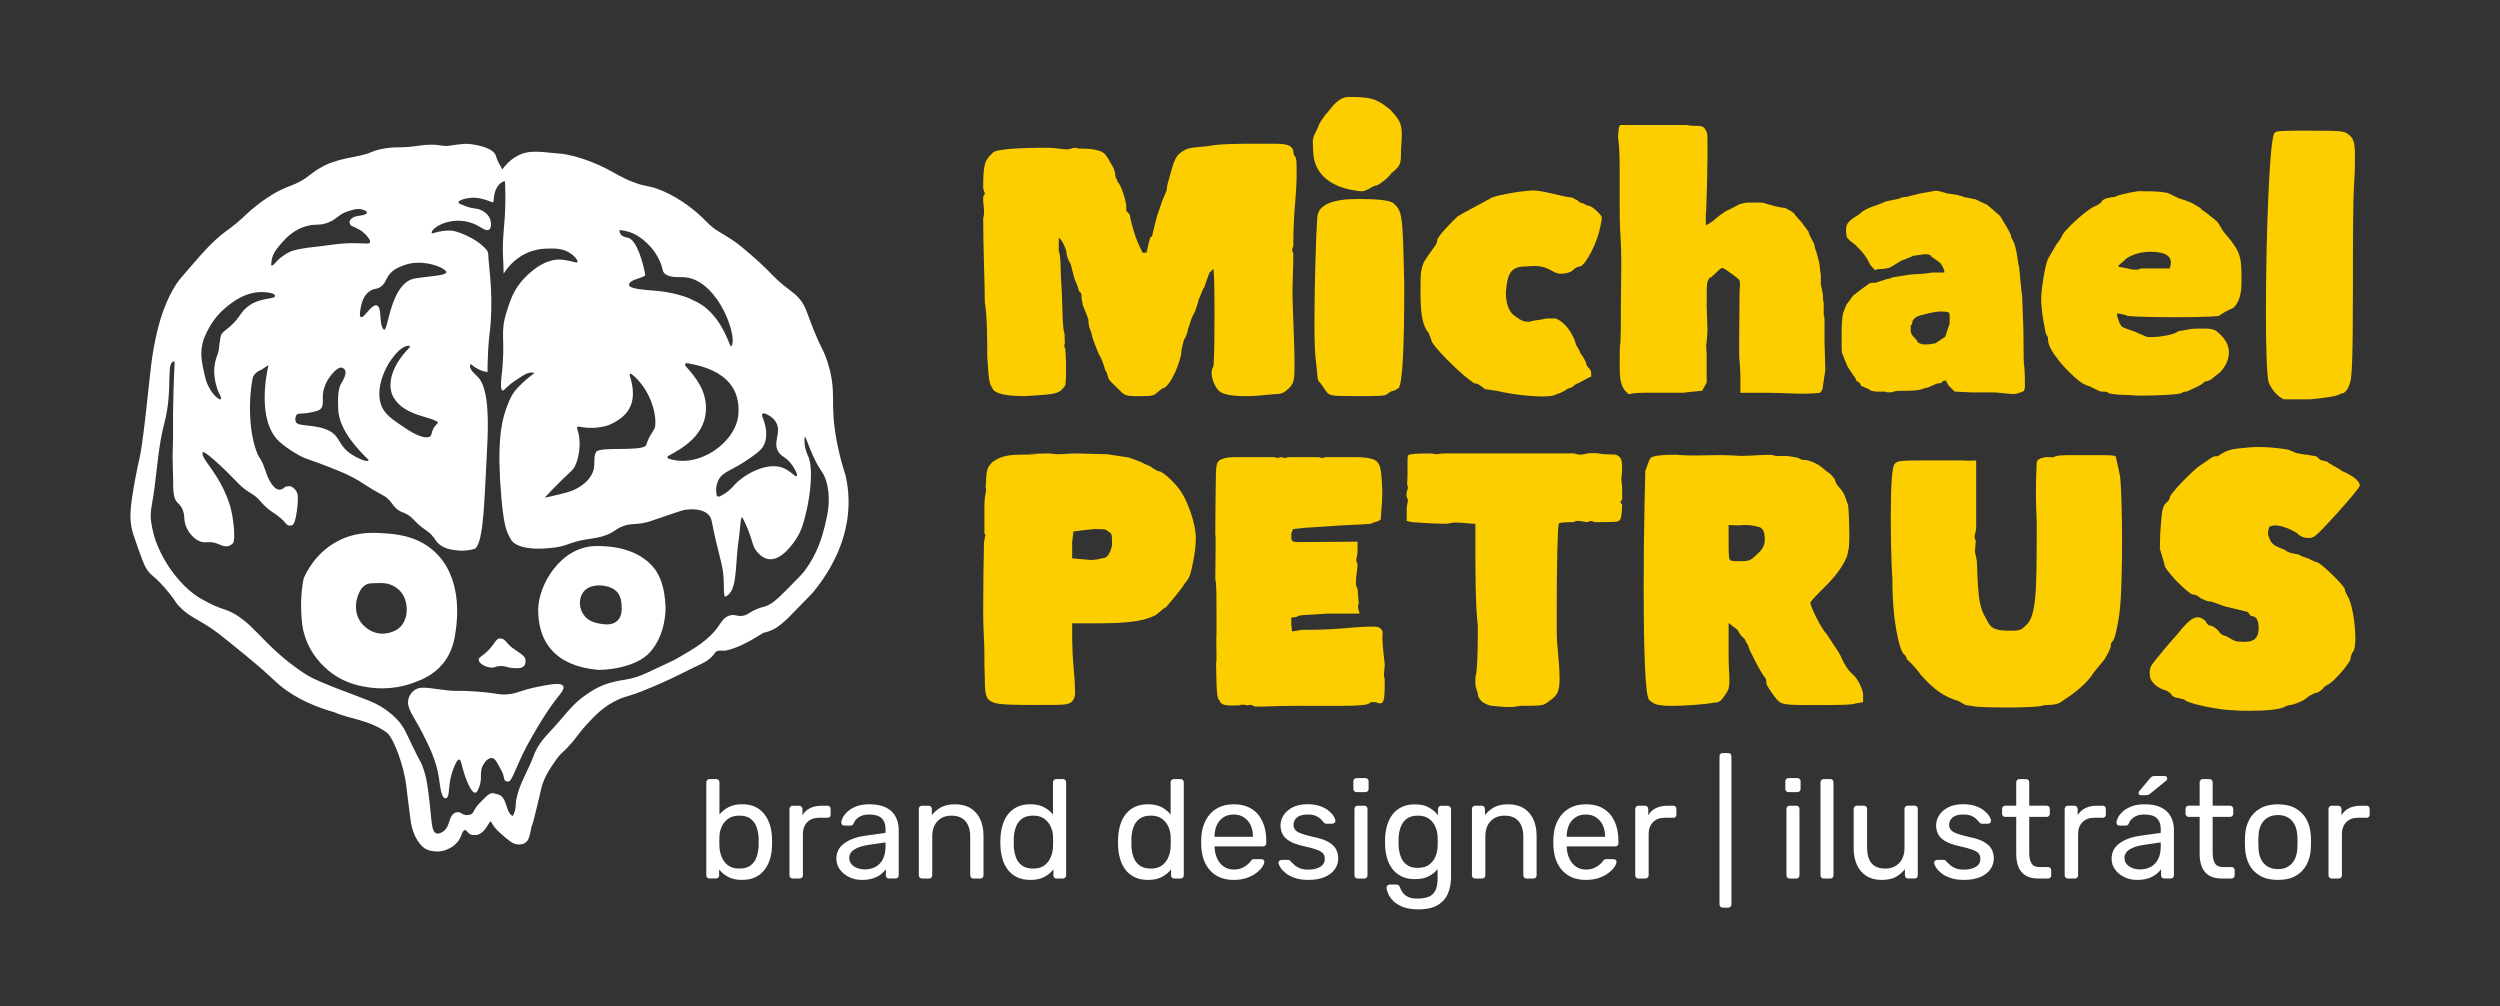<svg xmlns="http://www.w3.org/2000/svg" id="Vrstva_1" data-name="Vrstva 1" viewBox="0 0 1080 434.7"><rect x="0" y="0" width="1080" height="434.7" fill="#333333" stroke="none"/><defs><style>      .cls-1 {        fill: #fff;      }      .cls-2 {        fill: #fcce00;      }    </style></defs><g><path class="cls-1" d="M365.06,204.68s0,0,0,0c0,0,0,0,0,0-.94-2.92-2.36-7.71-3.52-13.74-3.3-17.17.08-20.49-3.67-33.33-2.15-7.36-3.37-6.64-8.48-20.62-1.12-3.06-1.89-5.38-4.03-7.92-2.5-2.97-4.76-3.77-9.47-8.11-1.74-1.6-3.08-3.01-3.94-3.95h0c-2.99-2.95-5.65-5.34-7.75-7.14-3.37-2.89-5.23-4.48-8.11-6.39-2.91-1.92-3.43-2.11-6.03-3.72-3.01-1.87-4.35-3.54-6.62-5.74-4.61-4.47-11.97-9.79-19.49-12.45-4.41-1.56-4.62-.78-9.91-2.73-5.38-1.98-7.67-3.7-11.73-5.8-9.27-4.78-17.46-6.51-20.72-6.72-7.21-.47-12.57-1.96-18.06,1-3.25,1.75-5.32,4.19-6.53,5.89-1.03-2.17-2.03-3.22-2.75-5.83-.92-3.31-7.62-4.89-12.31-5.25-.56-.04-1.51.06-2.25.12-3.24.23-4.16.58-6.02.74-3.04.25-3.2-.46-7.12-.49-2.15-.01-3.58.14-5.39.41-8.59,1.32-9.88.15-16.36,1.47-4.82.99-3.37,1.48-8.97,2.75-5.07,1.15-8.65,1.5-14.11,3.67-.69.28-1.39.61-2.19,1.05-5.18,2.84-5.73,4.2-9.43,6.29-4,2.25-4.82,1.86-10.07,4.55,0,0-7.04,3.6-14.16,10.39-.47.45-1.8,1.74-3.75,3.36-1.98,1.65-3.48,2.7-4.2,3.22-3.52,2.55-6.18,5.24-8.71,7.81-1.33,1.34-3.59,3.95-8.11,9.17-3.23,3.73-3.64,4.26-3.97,4.72-1.41,1.91-3.24,4.75-5.3,9.62-1.47,3.46-3.54,9.1-5.35,18.99-1,5.47-1.37,9.24-1.86,13.76-2.08,19.21-3.13,28.82-4.42,34.5,0,0-3.64,15.97-3.85,23.87-.13,4.7,1.14,8.52,1.32,9.03.03.1.05.14.22.66,3.53,10.44,4.79,12.86,4.79,12.86,2.4,4.61,3.86,3.32,10.67,11.9,2.93,3.7,2.04,3.16,3.69,4.99,4.96,5.49,8.72,5.6,17.59,12.31.54.41,1.88,1.49,4.55,3.64,4.36,3.51,7.89,6.43,10.26,8.41,5.71,4.76,8.39,7.5,10.49,9.34,4.58,4.01,12.03,8.95,24.42,12.42,6.5,2.92,15.38,3.36,22.75,8.83,2.92,2.17,7.42,14.33,8.42,23.08.53,4.61.9,7.21,1.8,14.41,1.06,8.48,5.15,12.03,6.71,12.86,3.4,1.56,7,.95,8.15.49.94-.38,5.42-1.67,7.17-6.67.26-.75.75-2.02,1.53-2.08.69-.06,1.12,1.27,2.5,1.97.25.13,1.01.19,2,.19,2.62.02,4.6-3.08,4.81-3.42.93-1.49,1.42-2.39,1.81-2.56.19.36.47.86.84,1.44,1.06,1.63,2.21,2.77,3.55,3.95,3.4,2.99,5.1,4.48,7.22,4.63.64.05,1.96.14,3.17-.61,1.81-1.11,2.02-3.23,2.83-6.94.64-2.94-.74,4.09,2.53-9.39,2.09-8.63,1.77-7.85,2.11-8.83,1.66-4.75,3.9-7.86,6.47-11.44,1.64-2.27,3.67-3.57,5.31-5.61,0,0,0,0,0,0,2.91-3.04,3.76-5.17,8.62-10.27,1.46-1.53,5.06-5.61,10.44-8.49,3.69-1.97,4.91-2.03,8.45-3.22,1.32-.44,2.35-.83,4.36-1.62,12.06-4.73,18.81-8.72,25.33-11.7.97-.44,2.04-1.07,3.33-2.1.78-.63,1.59-1.46,2.35-2.63.89-1.37,3.74-.74,4.28-.83,4.89-.89,10.34-3.76,16.61-7.72,3.24-.7,5.35-1.96,6.71-3.02,1.86-1.46,3.03-2.4,5.87-5.34,8.02-8.29,7.78-7.85,9.14-9.51,1.62-1.97,3.72-4.73,5.92-8.27,4.05-6.57,10.18-18.91,9-34.25-.23-2.98-.71-5.75-1.33-8.28ZM324.44,197.59c2.93-2.13,4.41-3.23,5.33-4.89,2.38-4.29.89-9.57-.53-12.96-.29-.7.39-1.41,1.1-1.14,3,1.18,4.32,2.74,4.98,3.96,2.41,4.43-1.69,8.46,1,12.69,1.53,2.41,3.51,2.11,6.11,6,.96,1.43,2.32,3.91,1.75,4.42-.63.56-2.7-2.39-6.2-3.64-7.48-2.68-17.55,3.83-20.67,7.44-.36.42-1.51,1.82-3.44,3.22-1.09.79-2.14,1.37-3,1.78-.57.27-1.24-.1-1.33-.72-.46-3.08.17-5.06.78-6.28,2.03-4.04,6.12-4.08,14.11-9.89ZM319,178.81c-.86,12.25-17.11,23.78-30.23,19.29-.52-.18-.58-.89-.1-1.14,6.83-3.58,16.44-9.44,16.31-20.8-.08-7.36-3.93-12.64-8.86-18.1-.45-.5-.01-1.29.65-1.18,18.74,3.04,22.88,12.67,22.23,21.93ZM275.88,102.15c6,3.96,9.37,9.62,10.44,14.58.18.84.75,1.54,1.51,1.95,3.89,2.08,6.99-.05,12.08,2.08,12.5,5.25,18.86,26.47,15.92,28.86-.58.47-2.99-10.6-11.74-17.28-1.86-1.42-4.73-2.67-4.73-2.67-3.41-1.95-10.17-3.49-15.29-3.98-5.84-.55-13.35-.83-12.24-3.11,1.07-2.19,6.56-2.5,6.91-3.78.02-.07.01-.15-.02-.24-.61-3.64-3.42-15.07-7.5-15.86-.52-.1-2.42-.34-3.22-1.71-.34-.59-.38-1.21-.36-1.63,2.1.2,5.23.8,8.25,2.79ZM264.09,183.14c10.17-4.78,10.61-12.42,7.94-21.05-.13-.42.36-.83.71-.56,7.58,5.81,11,16.45,10.3,22.47-.18,1.56-1.64,3.2-2.58,4.96-.85,1.58-1.18,3.39-1.59,3.71-3.08,2.38-20.09.16-21.38,2.61-1.64,3.1.5,6.25-2.44,10.67-2.6,3.91-7.26,5.77-8.11,6.11-1.15.46-2.44.79-5,1.44-2.75.7-5.04,1.17-6.61,1.47,1.71-1.86,4.39-4.69,7.83-8.03,2.99-2.9,3.68-3.39,4.44-4.33,2.11-2.59,4.09-10.94,1.71-17.48-.17-.48.25-.95.74-.84,2.84.62,9.04,1.2,14.03-1.14ZM167.83,119.04c1.93-2.73,4.82-3.77,7-4.56,8.19-2.95,18.2,1.46,18,3.22-.67,1.44-7.22,1.56-13.44,2.56-10.68,1.72-11.61,22.49-13.44,22.22-2.56-1.78-.63-9.89-3.22-10.56-2.29-.59-5.48,5.73-6.83,5.06-.69-.34-.38-2.26-.17-3.51.27-1.64.93-5.67,4.11-7.78,2.05-1.36,2.97-.48,4.89-2,1.79-1.42,1.82-2.84,3.11-4.67ZM169.8,171.29c4.5,8.5,16.75,8.58,19.41,11.17-.1.67-1.07.92-2.08,2.91-.86,1.71-.56,2.35-1.08,2.92-1.64,1.78-6.54-.29-11.24-3.52-3.84-2.64-8.02-5.1-9.76-8.82-3.1-6.62.49-15.82,3.99-20.64,2.93-4.04,5.45-5.98,7.67-5.96.35,0,.51.44.27.69-9.81,10.05-8.96,17.87-7.17,21.25ZM139.52,170.07c.69-6.12,6.17-11.83,8.14-11.25.63.19,1.61.83,1.61,1.83,0,2.23-1.49,4.28-1.97,5.19-1.07,2.04-1.47,4.99-1.22,10.89.41,9.54,9.47,18.27,13.05,21.86.18.18.08.48-.16.52-1.29.24-4.58-1.15-7.1-2.82-5.79-3.83-4.67-7.21-9.08-9.86-5.58-3.36-14.02-1.96-14.94-4.06-.25-.58-.28-1.19-.28-1.19-.02-.63.14-1.18.35-1.62.24-.51.75-.82,1.31-.84,1.63-.05,3.5-.23,5.53-.65,2.81-.58,3.41-1.09,3.67-1.33,1.59-1.54.78-3.7,1.11-6.67ZM121.92,104.68c1.09-1.24,4.95-5.76,11.17-7.17,3.98-.9,4.35.02,7.89-1.08,4.48-1.4,4.89-3.81,9.58-5.25,3.72-1.14,4.98-1.27,7.59-.02.97,1.11-.03,1.66-3.59,2.16-2.93.41-3.56,2.14-3.58,2.61.28,2.19,1.49,1.55,3.5,2.92,1.8.63,4.41,3.07,5.33,4.99.3.63-.14,1.36-.84,1.37-2.44.04-7.7-.63-15.71.52-7.56,1.08-10.03,1.12-12.33,1.61-2.76.59-5.09.53-9,3.44-3.02,2.25-2.66,2.86-4.29,3.92-.21.14-.5-.02-.49-.27.16-4.04,1.38-5.9,4.78-9.76ZM87.05,151.08c.4-4.18,2-7.14,3.18-9.31,2.55-4.7,5.79-7.69,7.67-9.22,2.38-1.93,8.51-6.93,16.33-6.33,1.77.13,3.14.31,4.21.94.53.32.46,1.11-.12,1.31-2.58.91-8.11.56-12.75,5.3-2.06,2.11-2.4,3.85-6,7.11-2.1,1.9-2.72,1.97-3.78,3.33-1.03,1.64-.94,6.75-1.69,8.56-2.36,5.69-1.69,10.58-.31,15,.83,2.66,1.52,2.92,1.72,4.29.05.33-.31.59-.61.44-1.67-.83-3.54-2.79-5.22-6.39-.73-1.57-1-2.76-1.51-5.13-.83-3.79-1.43-6.53-1.11-9.9ZM356.55,226.39c-1.37,5.31-3.3,12.74-9,20.25-1.1,1.44-3.2,3.57-7.42,7.83-5.12,5.18-7.08,6.69-9.67,7.5-.89.28-1.91.49-3.59,1.19-3.19,1.33-3.33,2.15-5.27,2.69-2.93.82-3.93-.69-6.38.04-2.41.72-3.63,2.83-4.58,4.25-4.23,6.28-10.63,9.97-17.59,13.99-2.55,1.47-1.3.72-9.11,4.44-5.97,2.85-7.9,3.65-10.48,4.31-3.58.92-4.52.82-7.74,1.54-5.82,1.3-9.49,3.63-12.18,5.46-4.69,3.18-7.36,6.29-11.83,11.58-4.87,5.76-8.05,7.93-10.74,13.9-2.92,8.17-6.5,12.56-7.97,20.25-.4,2.09.17,3.83-1.5,6.92-3.25-1.58-2.24-8.19-6.29-9.32-1.02-.28-2.18-.7-2.96-.51-1.38.33-2.5,1.69-5,4.17-3.65,3.62-1.92,5.08-5.49,5.24-2.1.09-2.64-1.54-4.35-1.24-4.17.75-2.36,6.75-6.67,8.75-.71.33-1.41.65-2.17.42-2.21-.69-2.05-5.27-3-13.5-.81-7-1.3-11.02-3.17-15.83-.93-2.41-.68-1.06-4.17-8.33-2.82-5.88-3.63-8.1-6.17-11-1.79-2.05-3.49-3.34-4.58-4.17-4.04-3.04-7.76-4.42-9.75-5.17-19.89-7.42-23.14-9.15-25.92-10.92-2.98-1.89-5.78-4.04-7-5-.84-.66-4.75-3.76-9.42-8.42-1.4-1.4-1.27-1.34-3.42-3.5-3.13-3.15-4.74-4.75-6.67-6.25-1.34-1.04-2.94-2.26-5.29-3.43-2.04-1.01-3.12-1.22-5.21-1.99,0,0-3.38-1.24-7.75-3.75-7.54-4.32-12.52-11.62-13.99-13.76,0,0-4.79-6.96-6.68-14.18-.49-1.87-.71-3.26-.85-3.99-1.07-5.57.06-7.44,1.18-15.82,1.13-8.43,1.84-18.94,4.24-28.01,4.04-15.32.4-26.99,4.46-26.87.12,1.61-.19,3.11-.46,12.88-.48,17.42.09,14.27-.33,25.42-.16,4.33.16,8.66.18,12.99.02,4.24,0,7.89,1.89,9.72.38.37,1.69,1.49,2.35,3.38.24.7.38,1.44.42,1.68.22,1.28.13,2.15.37,3.35,0,0,.15.73.47,1.63.47,1.33,2.08,4.56,5.25,6.29,3.37,1.84,4.28-.34,8.82,1.56,1.19.5,2.75,1.32,4.47.79,0,0,.95-.33,1.79-1.13,1.2-1.15.34-11.31-1.37-16.61-4.56-14.11-12.67-19.72-11.71-22.74.29-.9,6.71,4.39,14.93,13.01,4.56,4.78,6.84,4.49,9.72,7.83.47.55,1.57,1.87,3.33,3.39,1.73,1.5,2.33,1.65,4.44,3.22,4.12,3.05,3.39,4.5,5.83,4.23,1.29-.14,1.88-2.48,2.38-5.83.3-1.98.44-3.46.47-4.86.04-1.65.05-2.49-.25-3.28-.76-2-2.61-3.35-3.93-2.99-.37.1-1.06.03-1.38.35-1.03,1.03-1.91,1.06-2.26,1.12-1.61.24-4.02-2.35-5.53-6.46-1.53-4.18-1.53-4.94-3.88-8.51-5.6-13.07-2.86-32.42-1.97-34.06,1.09-2.01,3.48-2.8,3.48-2.8,1.21-.71,2.33-1.67,3.04-1.89-.53,2.21-5.32,23.4,4.5,32.76,1.33,1.27,4.4,3.72,8.31,5.88,4.08,2.25,5.02,1.96,13.14,5.19,5.95,2.37,9.13,3.64,13.17,6.08,2.27,1.38,3.03,2.04,6.47,4.06,4.21,2.46,4.73,2.43,6.11,3.78,2.04,1.98,2.19,3.28,4.56,4.89,1.51,1.02,1.64.62,3.53,1.69,2.97,1.69,2.83,2.77,6.67,5.75,1.97,1.53,2.61,1.71,4,3.17,1.51,1.59,1.5,2.16,2.5,3.25,2.54,2.79,6.39,3.22,8.63,3.46,3.21.36,5.9-.2,7.72-.78,3.83-3.39,3.96-21.69,5.18-44.04.54-9.82.82-24.71-3.75-29.82-1.55-1.73-4.5-3.67-3.42-5.94.92.63,1.07,1.14,3.42,2.31,1.4.7,2.77,1.05,3.9,1.25,0-2.15.05-5.51.28-9.63.37-6.47.77-7.16,1.11-12.11.98-14.21-1.1-26-1.01-28.17,0-.15.03-.81-.17-1.64-.07-.29-.18-.59-.37-.99-4.71-5.71-13.46-8.46-15.29-8.58-1.77-.12-4.66-.05-8.12,1.14-.31.11-.65-.16-.56-.48.71-2.59,9.05-6.95,17.41-3.94,3.57,1.21,5.88,3.86,7.37,2.85,1.17-.79,1.03-3.29.35-4.86-1.21-2.76-4.36-4.01-5.61-4.16-4.25-.52-4.84-1.19-7.44-2.17-.55-.21-.62-.97-.1-1.26,1.47-.8,4.01-1.5,6.8-1.33,1.55.1,3.19.52,3.19.52,2.61.64,4.02,1.53,4.57,1.39.46-.12-.01-3.66,1.65-6.33.89-1.43,1.63-2.12,2.97-2.71.24-.11.52.06.53.32.32,6.77.1,12.21-.16,15.97-.4,5.57-1.13,10.78-.58,18.58.15,2.13.02,3.9.17,5.03,1.1-1.93,3.42-4.78,6.78-7.1,5.25-3.62,10.54-3.73,13.25-3.75,2.51-.02,5.68,0,8.67,2,1.63,1.09,2.82,2.35,3.21,3.48.1.3-.15.63-.47.58-1.18-.16-3.25-.94-6.07-1.23-8.05-.83-14.91,6.37-16.58,8.12-4.45,4.67-5.99,9.53-7.5,14.29-3.14,9.89-.25,11.36-2.25,28.17-.09.74-.67,5.57.45,5.92.56.17,1.15-.89,3.3-2.67.64-.53,1.48-1.1,3.17-2.25,3.24-2.2,4.47-2.8,6-2.83.58-.01,1.12-.02,1.25.25-1.58,1.25-3.95,2.92-7.16,6.3-2.72,2.86-3.81,5.8-5,9.12-2.3,6.38-4.02,16.23-2.03,38.71,1.19,13.46,2.62,14.88,3.88,17.37,3.13,6.21,18.15,4.02,20.24,3.67,4.85-.83,5.41-2.14,12.65-3.35,3.43-.57,5.66-.67,9.01-2.07,3.47-1.44,3.29-2.26,6.42-3.5,4.06-1.61,4.96-.48,10.67-1.83.8-.19.71-.2,9.17-3.08,5.94-2.03,6.59-2.23,7.89-2.36,1.75-.17,6.71-.65,9.53,2.19,1.27,1.29,1.29,2.43,2.17,6.69,1.91,9.34,4.19,15.52,4.33,20.72.03,1.02.11,2.04.11,3.06.02,3.09.25,4.47.33,4.83.57.27,1.55-.67,1.78-.89,2.84-2.73,2.88-8.11,3.64-17.56.56-6.99.45-2.84,1.17-10.35.33-3.49.45-5.34,1-5.42.42.65,2.16,3.93,3.58,8.25,1.23,3.75,1.36,4.82,2.57,6.34.49.62,2.38,3,5.1,3.49,5.83,1.04,11.27-7.46,12.25-9,2.22-3.47,2.97-6.41,4.08-10.92,2.05-8.3,3.19-19.93.83-24.75-.15-.3-1.13-2.26-1.4-4.99-.11-1.08-.18-3.09.23-3.18.68,1.08,1.45,4.45,4.42,10.38,2.37,4.74,3.32,4.76,4.5,8.29,1.21,3.63,1.25,6.72,1.25,8.83,0,1.72-.12,4.83-1.5,10.17Z"></path><path class="cls-1" d="M206.8,284.95c0,1.71,2.95,3.28,5.33,3.44,1.73.12,1.85-.6,4.09-.66,2.38-.07,2.72.73,5.69.88,1.9.1,3.52.16,4.44-.89.89-1.01.69-2.52.65-2.77-.25-1.81-3.21-3.25-5.62-5.05-2.88-2.15-3.01-4.12-5.48-4.1-1.3,0-1.89,1.49-3.59,3.61-3.03,3.77-5.52,4.31-5.52,5.54Z"></path><path class="cls-1" d="M243.3,296.37c-.88-1.64-5.62-.74-10.67.25-8.16,1.61-8.53,2.88-13.42,3.33-3.75.34-3.54-.4-12.92-1.17-8.63-.7-7.24.06-13.33-.58-7.71-.81-11.4-2.19-14.32.27-1.34,1.13-1.87,2.52-2.01,2.9-1.55,4.23,2.06,7.76,5.92,15.42,3.09,6.15,6.07,12.06,7.13,19.68.36,2.56.9,8.19,2.62,8.4.27.03.5-.07.66-.17,1.54-.95.28-5.83,3-12.83.81-2.08,1.64-3.83,2.42-3.75.84.09.94,2.23,2.08,5.83.24.75,2.81,8.7,4.86,8.5.63-.06,1.01-.88,1.47-1.92,1.87-4.18.14-6.52,1.75-9.75.68-1.37,2.23-3.42,3.92-3.33,1.55.08,2.36,2.3,3.92,4.97,2.2,3.77.54,5.24,3.28,5.19,1.56-.03,3.28-6.57,7.78-15.03,7.58-14.24,13.39-21.25,13.39-21.25,1.29-1.58,3.14-3.73,2.47-4.97Z"></path><path class="cls-1" d="M187,237.66c-7.59-6.49-16.68-7.02-21.8-7.32-4.26-.25-11.66-.69-19.56,3.56-9.17,4.92-13.17,13.01-14.46,15.95-.63,3.16-1.26,7.7-1.08,13.16.14,4.32.28,8.36,2.06,13.15,3.35,8.97,10.01,13.86,11.92,15.18,5.97,4.11,11.68,5.06,14.89,5.56,9.69,1.5,17.19-1.04,19.33-1.83,3.59-1.33,8.81-3.25,13-8.33,4.33-5.25,5.14-10.95,5.67-15,.52-4.03,2.99-22.99-9.97-34.07ZM175.24,266.73c-.19.65-.6,1.95-1.53,3.19-2.81,3.76-8,3.83-8.44,3.83-5.69,0-9.05-4.44-9.33-4.83-3.2-4.37-2.2-9.45-1.17-12,.46-1.13,1.4-3.46,3.67-4.5.91-.42,1.84-.45,3.67-.5,3.05-.08,4.67-.12,6.67.67.76.3,3.07,1.25,4.83,3.67,1.34,1.85,1.7,3.66,1.89,4.72.55,2.98-.11,5.28-.25,5.75Z"></path><path class="cls-1" d="M287.47,261.48c-.2-2.06-.28-10.96-5.62-16.89-5.44-6.05-14.01-8.83-24.46-8.69-15.2.2-24.89,16.83-24.89,27.56,0,24.7,22.84,25.38,25.22,25.85,1.75.35,16.51-.24,23.09-7.57,6.91-7.7,6.82-18.64,6.67-20.25ZM266.68,268.18c-2.27,2.15-5.68,1.56-7.5,1.25-1.47-.25-5.1-.87-7.15-4-.24-.37-2.21-3.37-1.27-7,.14-.56.44-1.67,1.32-2.77,2.51-3.14,7.31-3.14,10.26-2.31,1.09.31,2.83.82,4.25,2.42,1.69,1.92,1.84,4.2,1.92,5.5.11,1.76.31,4.89-1.83,6.92Z"></path><g><path class="cls-1" d="M320.6,380.12c-2.42,0-4.44-.43-6.05-1.3-1.61-.87-2.9-1.95-3.87-3.24v2.54c0,.4-.13.74-.39,1s-.6.39-1,.39h-2.78c-.4,0-.74-.13-1-.39-.26-.26-.39-.59-.39-1v-40.17c0-.4.13-.74.39-1,.26-.26.59-.39,1-.39h2.9c.44,0,.79.13,1.03.39.24.26.36.6.36,1v13.91c1.01-1.25,2.31-2.3,3.9-3.15,1.59-.85,3.56-1.27,5.9-1.27s4.18.39,5.78,1.18c1.59.79,2.9,1.87,3.93,3.24s1.8,2.92,2.33,4.66c.52,1.73.81,3.55.85,5.44.04.65.06,1.25.06,1.82s-.02,1.17-.06,1.81c-.04,1.94-.32,3.77-.85,5.5-.52,1.73-1.3,3.28-2.33,4.63s-2.34,2.42-3.93,3.21c-1.59.79-3.52,1.18-5.78,1.18ZM319.33,375.22c2.1,0,3.74-.45,4.93-1.36,1.19-.91,2.05-2.1,2.57-3.57.52-1.47.83-3.06.91-4.75.04-1.17.04-2.34,0-3.51-.08-1.69-.38-3.28-.91-4.75-.52-1.47-1.38-2.66-2.57-3.57-1.19-.91-2.83-1.36-4.93-1.36-1.9,0-3.47.44-4.72,1.33-1.25.89-2.19,2.02-2.81,3.39-.63,1.37-.96,2.76-1,4.17-.04.65-.06,1.42-.06,2.33s.02,1.68.06,2.33c.08,1.49.41,2.95,1,4.39.58,1.43,1.49,2.61,2.72,3.54,1.23.93,2.83,1.39,4.81,1.39Z"></path><path class="cls-1" d="M342.44,379.52c-.4,0-.74-.13-1-.39-.26-.26-.39-.59-.39-1v-28.61c0-.4.13-.75.39-1.03.26-.28.59-.42,1-.42h2.78c.4,0,.75.14,1.03.42.28.28.42.63.42,1.03v2.66c.81-1.37,1.92-2.4,3.33-3.08,1.41-.68,3.1-1.03,5.08-1.03h2.42c.4,0,.73.13.97.39.24.26.36.6.36,1v2.48c0,.4-.12.73-.36.97-.24.24-.56.36-.97.36h-3.63c-2.18,0-3.89.64-5.14,1.91-1.25,1.27-1.88,2.99-1.88,5.17v17.78c0,.4-.14.74-.42,1-.28.26-.63.39-1.03.39h-2.96Z"></path><path class="cls-1" d="M372.32,380.12c-2.02,0-3.85-.4-5.5-1.21-1.65-.81-2.98-1.9-3.99-3.27-1.01-1.37-1.51-2.92-1.51-4.66,0-2.78,1.13-5,3.39-6.65,2.26-1.65,5.2-2.74,8.83-3.27l9.01-1.27v-1.75c0-1.94-.55-3.45-1.66-4.54-1.11-1.09-2.91-1.63-5.41-1.63-1.81,0-3.28.36-4.39,1.09-1.11.73-1.89,1.65-2.33,2.78-.24.6-.67.91-1.27.91h-2.72c-.44,0-.78-.13-1-.39-.22-.26-.33-.58-.33-.94,0-.6.23-1.35.7-2.24.46-.89,1.18-1.75,2.15-2.6.97-.85,2.21-1.56,3.72-2.15,1.51-.58,3.36-.88,5.53-.88,2.42,0,4.46.31,6.11.94,1.65.63,2.95,1.46,3.9,2.51.95,1.05,1.63,2.24,2.06,3.57s.64,2.68.64,4.05v19.6c0,.4-.13.74-.39,1-.26.26-.6.39-1,.39h-2.78c-.44,0-.79-.13-1.03-.39-.24-.26-.36-.59-.36-1v-2.6c-.52.73-1.23,1.44-2.12,2.15-.89.71-2,1.29-3.33,1.75-1.33.46-2.96.7-4.9.7ZM373.59,375.59c1.65,0,3.17-.35,4.54-1.06,1.37-.71,2.45-1.8,3.24-3.3.79-1.49,1.18-3.37,1.18-5.63v-1.69l-7.02,1.03c-2.86.4-5.02,1.08-6.47,2.03-1.45.95-2.18,2.15-2.18,3.6,0,1.13.33,2.07,1,2.81.67.75,1.51,1.3,2.54,1.66s2.09.54,3.18.54Z"></path><path class="cls-1" d="M398.33,379.52c-.4,0-.74-.13-1-.39-.26-.26-.39-.59-.39-1v-28.67c0-.4.13-.74.39-1s.59-.39,1-.39h2.84c.4,0,.74.13,1,.39.26.26.39.6.39,1v2.66c1.05-1.37,2.37-2.49,3.96-3.36,1.59-.87,3.64-1.3,6.14-1.3s4.85.57,6.68,1.72c1.83,1.15,3.22,2.74,4.14,4.78.93,2.04,1.39,4.41,1.39,7.11v17.06c0,.4-.12.74-.36,1-.24.26-.57.39-.97.39h-3.02c-.4,0-.74-.13-1-.39-.26-.26-.39-.59-.39-1v-16.76c0-2.82-.69-5.03-2.06-6.62-1.37-1.59-3.39-2.39-6.05-2.39-2.5,0-4.51.8-6.02,2.39-1.51,1.59-2.27,3.8-2.27,6.62v16.76c0,.4-.13.74-.39,1s-.6.39-1,.39h-3.02Z"></path><path class="cls-1" d="M445.09,380.12c-2.22,0-4.13-.39-5.75-1.18-1.61-.79-2.93-1.85-3.96-3.21s-1.79-2.89-2.3-4.63c-.5-1.73-.8-3.57-.88-5.5-.04-.64-.06-1.25-.06-1.81s.02-1.17.06-1.82c.08-1.89.37-3.71.88-5.44.5-1.73,1.27-3.29,2.3-4.66s2.35-2.45,3.96-3.24c1.61-.79,3.53-1.18,5.75-1.18,2.38,0,4.36.42,5.93,1.27,1.57.85,2.86,1.9,3.87,3.15v-13.91c0-.4.13-.74.39-1,.26-.26.59-.39,1-.39h2.9c.4,0,.74.13,1,.39.26.26.39.6.39,1v40.17c0,.4-.13.74-.39,1-.26.26-.6.39-1,.39h-2.72c-.44,0-.79-.13-1.03-.39-.24-.26-.36-.59-.36-1v-2.54c-1.01,1.29-2.32,2.37-3.93,3.24-1.61.87-3.63,1.3-6.05,1.3ZM446.36,375.22c2.02,0,3.63-.46,4.84-1.39,1.21-.93,2.12-2.11,2.72-3.54s.93-2.89.97-4.39c.04-.64.06-1.42.06-2.33s-.02-1.68-.06-2.33c-.04-1.41-.37-2.8-1-4.17-.63-1.37-1.55-2.5-2.78-3.39-1.23-.89-2.81-1.33-4.75-1.33-2.06,0-3.69.45-4.9,1.36s-2.08,2.1-2.6,3.57c-.52,1.47-.83,3.05-.91,4.75-.04,1.17-.04,2.34,0,3.51.08,1.69.38,3.28.91,4.75.52,1.47,1.39,2.66,2.6,3.57s2.84,1.36,4.9,1.36Z"></path><path class="cls-1" d="M495.91,380.12c-2.22,0-4.13-.39-5.75-1.18-1.61-.79-2.93-1.85-3.96-3.21s-1.79-2.89-2.3-4.63c-.5-1.73-.8-3.57-.88-5.5-.04-.64-.06-1.25-.06-1.81s.02-1.17.06-1.82c.08-1.89.37-3.71.88-5.44.5-1.73,1.27-3.29,2.3-4.66s2.35-2.45,3.96-3.24c1.61-.79,3.53-1.18,5.75-1.18,2.38,0,4.36.42,5.93,1.27,1.57.85,2.86,1.9,3.87,3.15v-13.91c0-.4.13-.74.39-1,.26-.26.59-.39,1-.39h2.9c.4,0,.74.13,1,.39.26.26.39.6.39,1v40.17c0,.4-.13.74-.39,1-.26.26-.6.39-1,.39h-2.72c-.44,0-.79-.13-1.03-.39-.24-.26-.36-.59-.36-1v-2.54c-1.01,1.29-2.32,2.37-3.93,3.24-1.61.87-3.63,1.3-6.05,1.3ZM497.18,375.22c2.02,0,3.63-.46,4.84-1.39,1.21-.93,2.12-2.11,2.72-3.54s.93-2.89.97-4.39c.04-.64.06-1.42.06-2.33s-.02-1.68-.06-2.33c-.04-1.41-.37-2.8-1-4.17-.63-1.37-1.55-2.5-2.78-3.39-1.23-.89-2.81-1.33-4.75-1.33-2.06,0-3.69.45-4.9,1.36s-2.08,2.1-2.6,3.57c-.52,1.47-.83,3.05-.91,4.75-.04,1.17-.04,2.34,0,3.51.08,1.69.38,3.28.91,4.75.52,1.47,1.39,2.66,2.6,3.57s2.84,1.36,4.9,1.36Z"></path><path class="cls-1" d="M532.93,380.12c-4.15,0-7.46-1.28-9.92-3.84-2.46-2.56-3.81-6.06-4.05-10.5-.04-.52-.06-1.2-.06-2.03s.02-1.5.06-2.03c.16-2.86.83-5.37,2-7.53,1.17-2.16,2.77-3.82,4.81-4.99,2.04-1.17,4.43-1.75,7.17-1.75,3.06,0,5.64.65,7.71,1.94,2.08,1.29,3.66,3.13,4.75,5.5,1.09,2.38,1.63,5.16,1.63,8.35v1.03c0,.44-.13.79-.39,1.03-.26.24-.6.36-1,.36h-20.93v.54c.08,1.65.44,3.2,1.09,4.63.64,1.43,1.57,2.59,2.78,3.48,1.21.89,2.66,1.33,4.35,1.33,1.45,0,2.66-.22,3.63-.67.97-.44,1.75-.94,2.36-1.48.6-.54,1.01-.96,1.21-1.24.36-.52.64-.84.85-.94.2-.1.52-.15.97-.15h2.9c.4,0,.74.11,1,.33.26.22.37.54.33.94-.04.6-.36,1.34-.97,2.21-.61.87-1.47,1.72-2.6,2.57s-2.5,1.54-4.11,2.09c-1.61.54-3.47.82-5.57.82ZM524.7,361.49h16.57v-.18c0-1.81-.33-3.43-1-4.84-.67-1.41-1.62-2.53-2.87-3.36-1.25-.83-2.74-1.24-4.48-1.24s-3.22.41-4.45,1.24c-1.23.83-2.17,1.95-2.81,3.36-.65,1.41-.97,3.03-.97,4.84v.18Z"></path><path class="cls-1" d="M565.17,380.12c-2.26,0-4.2-.28-5.81-.85-1.61-.56-2.92-1.25-3.93-2.06-1.01-.81-1.76-1.61-2.27-2.42-.5-.81-.78-1.45-.82-1.94-.04-.44.1-.79.42-1.03.32-.24.64-.36.97-.36h2.66c.24,0,.43.03.57.09s.33.23.58.51c.52.57,1.11,1.13,1.75,1.69.64.57,1.44,1.03,2.39,1.39.95.36,2.13.54,3.54.54,2.06,0,3.75-.39,5.08-1.18,1.33-.79,2-1.95,2-3.48,0-1.01-.27-1.81-.82-2.42-.54-.6-1.51-1.15-2.9-1.63-1.39-.48-3.3-.99-5.72-1.51-2.42-.56-4.34-1.26-5.75-2.09-1.41-.83-2.42-1.81-3.02-2.96s-.91-2.45-.91-3.9.44-2.93,1.33-4.33c.89-1.39,2.19-2.53,3.9-3.42,1.71-.89,3.86-1.33,6.44-1.33,2.1,0,3.89.26,5.38.79,1.49.52,2.72,1.18,3.69,1.97s1.69,1.56,2.18,2.33c.48.77.75,1.41.79,1.94.04.4-.08.74-.36,1-.28.26-.6.39-.97.39h-2.54c-.28,0-.51-.06-.7-.18s-.35-.26-.51-.42c-.4-.52-.88-1.05-1.42-1.57-.54-.52-1.25-.96-2.12-1.3-.87-.34-2.01-.51-3.42-.51-2.02,0-3.53.42-4.54,1.27-1.01.85-1.51,1.92-1.51,3.21,0,.77.22,1.45.67,2.06.44.6,1.29,1.15,2.54,1.63,1.25.48,3.1,1.01,5.57,1.57,2.66.52,4.76,1.23,6.29,2.12,1.53.89,2.62,1.92,3.27,3.08.64,1.17.97,2.52.97,4.05,0,1.69-.49,3.25-1.48,4.66-.99,1.41-2.44,2.53-4.36,3.36-1.92.83-4.29,1.24-7.11,1.24Z"></path><path class="cls-1" d="M586.04,342.19c-.4,0-.74-.13-1-.39-.26-.26-.39-.59-.39-1v-3.27c0-.4.13-.74.39-1s.59-.39,1-.39h3.81c.4,0,.74.13,1,.39.26.26.39.6.39,1v3.27c0,.4-.13.74-.39,1-.26.26-.6.39-1,.39h-3.81ZM586.52,379.52c-.4,0-.74-.13-1-.39-.26-.26-.39-.59-.39-1v-28.67c0-.4.13-.74.39-1,.26-.26.59-.39,1-.39h2.9c.4,0,.73.13.97.39.24.26.36.6.36,1v28.67c0,.4-.12.74-.36,1-.24.26-.57.39-.97.39h-2.9Z"></path><path class="cls-1" d="M612.65,392.83c-2.74,0-4.99-.36-6.75-1.09-1.75-.73-3.13-1.6-4.11-2.63-.99-1.03-1.69-2.06-2.12-3.08s-.66-1.84-.7-2.45c-.04-.4.09-.75.39-1.03s.64-.42,1-.42h2.9c.36,0,.67.08.91.24s.44.5.6,1.03c.24.61.61,1.28,1.09,2.03.48.75,1.23,1.39,2.24,1.94,1.01.54,2.42.82,4.23.82s3.49-.25,4.78-.76c1.29-.5,2.27-1.39,2.93-2.66s1-3.01,1-5.23v-4.11c-.97,1.25-2.24,2.29-3.81,3.12-1.57.83-3.55,1.24-5.93,1.24s-4.19-.39-5.81-1.18c-1.61-.79-2.93-1.85-3.96-3.21-1.03-1.35-1.79-2.89-2.3-4.63-.5-1.73-.8-3.55-.88-5.44-.04-1.13-.04-2.24,0-3.33.08-1.89.37-3.71.88-5.44.5-1.73,1.27-3.29,2.3-4.66s2.35-2.45,3.96-3.24c1.61-.79,3.55-1.18,5.81-1.18,2.42,0,4.43.45,6.02,1.36,1.59.91,2.89,2.01,3.9,3.3v-2.6c0-.4.13-.75.39-1.03.26-.28.59-.42,1-.42h2.78c.4,0,.75.14,1.03.42s.42.63.42,1.03v29.34c0,2.7-.45,5.1-1.36,7.2-.91,2.1-2.4,3.75-4.48,4.96s-4.87,1.82-8.38,1.82ZM612.53,374.92c2.02,0,3.64-.46,4.87-1.39s2.14-2.1,2.72-3.51c.58-1.41.9-2.84.94-4.29.04-.56.06-1.26.06-2.09s-.02-1.52-.06-2.09c-.04-1.45-.35-2.88-.94-4.29-.58-1.41-1.49-2.58-2.72-3.51s-2.85-1.39-4.87-1.39-3.63.45-4.84,1.36c-1.21.91-2.08,2.1-2.6,3.57-.52,1.47-.83,3.05-.91,4.75-.04,1.05-.04,2.12,0,3.21.08,1.69.38,3.28.91,4.75.52,1.47,1.39,2.66,2.6,3.57,1.21.91,2.82,1.36,4.84,1.36Z"></path><path class="cls-1" d="M637.27,379.52c-.4,0-.74-.13-1-.39-.26-.26-.39-.59-.39-1v-28.67c0-.4.13-.74.39-1,.26-.26.59-.39,1-.39h2.84c.4,0,.74.13,1,.39.26.26.39.6.39,1v2.66c1.05-1.37,2.37-2.49,3.96-3.36,1.59-.87,3.64-1.3,6.14-1.3s4.85.57,6.68,1.72c1.83,1.15,3.22,2.74,4.14,4.78s1.39,4.41,1.39,7.11v17.06c0,.4-.12.74-.36,1-.24.26-.57.39-.97.39h-3.02c-.4,0-.74-.13-1-.39-.26-.26-.39-.59-.39-1v-16.76c0-2.82-.69-5.03-2.06-6.62-1.37-1.59-3.39-2.39-6.05-2.39-2.5,0-4.51.8-6.02,2.39-1.51,1.59-2.27,3.8-2.27,6.62v16.76c0,.4-.13.74-.39,1s-.6.39-1,.39h-3.02Z"></path><path class="cls-1" d="M685.06,380.12c-4.15,0-7.46-1.28-9.92-3.84-2.46-2.56-3.81-6.06-4.05-10.5-.04-.52-.06-1.2-.06-2.03s.02-1.5.06-2.03c.16-2.86.83-5.37,2-7.53,1.17-2.16,2.77-3.82,4.81-4.99,2.04-1.17,4.42-1.75,7.17-1.75,3.06,0,5.64.65,7.71,1.94,2.08,1.29,3.66,3.13,4.75,5.5,1.09,2.38,1.63,5.16,1.63,8.35v1.03c0,.44-.13.79-.39,1.03-.26.24-.6.36-1,.36h-20.93v.54c.08,1.65.44,3.2,1.09,4.63.64,1.43,1.57,2.59,2.78,3.48,1.21.89,2.66,1.33,4.36,1.33,1.45,0,2.66-.22,3.63-.67.97-.44,1.75-.94,2.36-1.48.6-.54,1.01-.96,1.21-1.24.36-.52.64-.84.85-.94.2-.1.52-.15.97-.15h2.9c.4,0,.74.11,1,.33.26.22.37.54.33.94-.04.6-.36,1.34-.97,2.21-.61.87-1.47,1.72-2.6,2.57s-2.5,1.54-4.11,2.09c-1.61.54-3.47.82-5.57.82ZM676.83,361.49h16.57v-.18c0-1.81-.33-3.43-1-4.84-.67-1.41-1.62-2.53-2.87-3.36-1.25-.83-2.74-1.24-4.48-1.24s-3.22.41-4.45,1.24c-1.23.83-2.17,1.95-2.81,3.36-.65,1.41-.97,3.03-.97,4.84v.18Z"></path><path class="cls-1" d="M707.81,379.52c-.4,0-.74-.13-1-.39-.26-.26-.39-.59-.39-1v-28.61c0-.4.13-.75.39-1.03s.59-.42,1-.42h2.78c.4,0,.75.14,1.03.42.28.28.42.63.42,1.03v2.66c.81-1.37,1.92-2.4,3.33-3.08,1.41-.68,3.1-1.03,5.08-1.03h2.42c.4,0,.73.13.97.39.24.26.36.6.36,1v2.48c0,.4-.12.73-.36.97-.24.24-.57.36-.97.36h-3.63c-2.18,0-3.89.64-5.14,1.91-1.25,1.27-1.88,2.99-1.88,5.17v17.78c0,.4-.14.74-.42,1-.28.26-.63.39-1.03.39h-2.96Z"></path><path class="cls-1" d="M744.22,392.1c-.4,0-.74-.13-1-.39-.26-.26-.39-.6-.39-1v-64c0-.4.13-.74.39-1,.26-.26.59-.39,1-.39h2.36c.4,0,.74.13,1,.39.26.26.39.6.39,1v64c0,.4-.13.74-.39,1-.26.26-.59.39-1,.39h-2.36Z"></path><path class="cls-1" d="M772.65,342.19c-.4,0-.74-.13-1-.39-.26-.26-.39-.59-.39-1v-3.27c0-.4.13-.74.39-1s.59-.39,1-.39h3.81c.4,0,.74.13,1,.39.26.26.39.6.39,1v3.27c0,.4-.13.74-.39,1-.26.26-.6.39-1,.39h-3.81ZM773.14,379.52c-.4,0-.74-.13-1-.39-.26-.26-.39-.59-.39-1v-28.67c0-.4.13-.74.39-1,.26-.26.59-.39,1-.39h2.9c.4,0,.73.13.97.39.24.26.36.6.36,1v28.67c0,.4-.12.74-.36,1-.24.26-.57.39-.97.39h-2.9Z"></path><path class="cls-1" d="M787.84,379.52c-.4,0-.74-.13-1-.39-.26-.26-.39-.59-.39-1v-40.17c0-.4.13-.74.39-1,.26-.26.59-.39,1-.39h2.84c.44,0,.79.13,1.03.39.24.26.36.6.36,1v40.17c0,.4-.12.74-.36,1-.24.26-.58.39-1.03.39h-2.84Z"></path><path class="cls-1" d="M812.82,380.12c-2.58,0-4.77-.57-6.56-1.72-1.79-1.15-3.16-2.75-4.08-4.81-.93-2.06-1.39-4.42-1.39-7.08v-17.06c0-.4.13-.74.39-1s.59-.39,1-.39h3.02c.4,0,.74.13,1,.39.26.26.39.6.39,1v16.76c0,6.01,2.62,9.01,7.86,9.01,2.5,0,4.51-.8,6.02-2.39,1.51-1.59,2.27-3.8,2.27-6.62v-16.76c0-.4.13-.74.39-1s.59-.39,1-.39h2.96c.44,0,.79.13,1.03.39.24.26.36.6.36,1v28.67c0,.4-.12.74-.36,1-.24.26-.58.39-1.03.39h-2.78c-.4,0-.74-.13-1-.39-.26-.26-.39-.59-.39-1v-2.66c-1.09,1.41-2.41,2.54-3.96,3.39-1.55.85-3.6,1.27-6.14,1.27Z"></path><path class="cls-1" d="M848.39,380.12c-2.26,0-4.2-.28-5.81-.85-1.61-.56-2.92-1.25-3.93-2.06-1.01-.81-1.76-1.61-2.27-2.42-.5-.81-.78-1.45-.82-1.94-.04-.44.1-.79.42-1.03.32-.24.64-.36.97-.36h2.66c.24,0,.43.03.57.09s.33.23.58.51c.52.57,1.11,1.13,1.75,1.69.64.57,1.44,1.03,2.39,1.39.95.36,2.13.54,3.54.54,2.06,0,3.75-.39,5.08-1.18,1.33-.79,2-1.95,2-3.48,0-1.01-.27-1.81-.82-2.42-.54-.6-1.51-1.15-2.9-1.63-1.39-.48-3.3-.99-5.72-1.51-2.42-.56-4.34-1.26-5.75-2.09-1.41-.83-2.42-1.81-3.02-2.96s-.91-2.45-.91-3.9.44-2.93,1.33-4.33c.89-1.39,2.19-2.53,3.9-3.42,1.71-.89,3.86-1.33,6.44-1.33,2.1,0,3.89.26,5.38.79,1.49.52,2.72,1.18,3.69,1.97s1.69,1.56,2.18,2.33c.48.77.75,1.41.79,1.94.04.4-.08.74-.36,1-.28.26-.6.39-.97.39h-2.54c-.28,0-.51-.06-.7-.18s-.35-.26-.51-.42c-.4-.52-.88-1.05-1.42-1.57-.54-.52-1.25-.96-2.12-1.3-.87-.34-2.01-.51-3.42-.51-2.02,0-3.53.42-4.54,1.27-1.01.85-1.51,1.92-1.51,3.21,0,.77.22,1.45.67,2.06.44.6,1.29,1.15,2.54,1.63,1.25.48,3.1,1.01,5.57,1.57,2.66.52,4.76,1.23,6.29,2.12,1.53.89,2.62,1.92,3.27,3.08.64,1.17.97,2.52.97,4.05,0,1.69-.49,3.25-1.48,4.66-.99,1.41-2.44,2.53-4.36,3.36-1.92.83-4.29,1.24-7.11,1.24Z"></path><path class="cls-1" d="M880.57,379.52c-2.26,0-4.09-.43-5.5-1.3-1.41-.87-2.44-2.1-3.09-3.69s-.97-3.48-.97-5.66v-15.97h-4.72c-.4,0-.74-.13-1-.39-.26-.26-.39-.59-.39-1v-2.06c0-.4.13-.74.39-1s.59-.39,1-.39h4.72v-10.1c0-.4.13-.74.39-1,.26-.26.59-.39,1-.39h2.84c.4,0,.74.13,1,.39.26.26.39.6.39,1v10.1h7.5c.4,0,.74.13,1,.39.26.26.39.6.39,1v2.06c0,.4-.13.74-.39,1s-.6.39-1,.39h-7.5v15.55c0,1.9.32,3.39.97,4.48.64,1.09,1.79,1.63,3.45,1.63h3.69c.4,0,.74.13,1,.39.26.26.39.6.39,1v2.18c0,.4-.13.74-.39,1s-.6.39-1,.39h-4.17Z"></path><path class="cls-1" d="M893.33,379.52c-.4,0-.74-.13-1-.39-.26-.26-.39-.59-.39-1v-28.61c0-.4.13-.75.39-1.03s.59-.42,1-.42h2.78c.4,0,.75.14,1.03.42.28.28.42.63.42,1.03v2.66c.81-1.37,1.92-2.4,3.33-3.08,1.41-.68,3.1-1.03,5.08-1.03h2.42c.4,0,.73.13.97.39.24.26.36.6.36,1v2.48c0,.4-.12.73-.36.97-.24.24-.57.36-.97.36h-3.63c-2.18,0-3.89.64-5.14,1.91-1.25,1.27-1.88,2.99-1.88,5.17v17.78c0,.4-.14.74-.42,1-.28.26-.63.39-1.03.39h-2.96Z"></path><path class="cls-1" d="M923.21,380.12c-2.02,0-3.85-.4-5.5-1.21-1.65-.81-2.99-1.9-3.99-3.27-1.01-1.37-1.51-2.92-1.51-4.66,0-2.78,1.13-5,3.39-6.65,2.26-1.65,5.2-2.74,8.83-3.27l9.01-1.27v-1.75c0-1.94-.55-3.45-1.66-4.54-1.11-1.09-2.91-1.63-5.41-1.63-1.82,0-3.28.36-4.39,1.09-1.11.73-1.89,1.65-2.33,2.78-.24.6-.67.91-1.27.91h-2.72c-.44,0-.78-.13-1-.39-.22-.26-.33-.58-.33-.94,0-.6.23-1.35.7-2.24s1.18-1.75,2.15-2.6,2.21-1.56,3.72-2.15c1.51-.58,3.36-.88,5.54-.88,2.42,0,4.46.31,6.11.94,1.65.63,2.95,1.46,3.9,2.51s1.63,2.24,2.06,3.57c.42,1.33.63,2.68.63,4.05v19.6c0,.4-.13.74-.39,1s-.59.39-1,.39h-2.78c-.44,0-.79-.13-1.03-.39-.24-.26-.36-.59-.36-1v-2.6c-.52.73-1.23,1.44-2.12,2.15-.89.71-2,1.29-3.33,1.75s-2.96.7-4.9.7ZM924.49,375.59c1.65,0,3.17-.35,4.54-1.06,1.37-.71,2.45-1.8,3.24-3.3.79-1.49,1.18-3.37,1.18-5.63v-1.69l-7.02,1.03c-2.86.4-5.02,1.08-6.47,2.03-1.45.95-2.18,2.15-2.18,3.6,0,1.13.33,2.07,1,2.81.67.75,1.51,1.3,2.54,1.66,1.03.36,2.09.54,3.18.54ZM924.85,343.52c-.65,0-.97-.32-.97-.97,0-.32.1-.58.3-.79l4.54-5.44c.36-.44.68-.74.97-.88s.71-.21,1.27-.21h4.11c.77,0,1.15.38,1.15,1.15,0,.28-.1.52-.3.73l-7.02,5.75c-.32.28-.62.46-.91.54s-.65.12-1.09.12h-2.06Z"></path><path class="cls-1" d="M959.81,379.52c-2.26,0-4.09-.43-5.5-1.3-1.41-.87-2.44-2.1-3.09-3.69s-.97-3.48-.97-5.66v-15.97h-4.72c-.4,0-.74-.13-1-.39-.26-.26-.39-.59-.39-1v-2.06c0-.4.13-.74.39-1s.59-.39,1-.39h4.72v-10.1c0-.4.13-.74.39-1,.26-.26.59-.39,1-.39h2.84c.4,0,.74.13,1,.39.26.26.39.6.39,1v10.1h7.5c.4,0,.74.13,1,.39.26.26.39.6.39,1v2.06c0,.4-.13.74-.39,1s-.6.39-1,.39h-7.5v15.55c0,1.9.32,3.39.97,4.48.64,1.09,1.79,1.63,3.45,1.63h3.69c.4,0,.74.13,1,.39.26.26.39.6.39,1v2.18c0,.4-.13.74-.39,1s-.6.39-1,.39h-4.17Z"></path><path class="cls-1" d="M984.07,380.12c-3.07,0-5.63-.58-7.68-1.75s-3.63-2.79-4.72-4.87-1.69-4.45-1.81-7.11c-.04-.69-.06-1.56-.06-2.63s.02-1.93.06-2.57c.12-2.7.74-5.08,1.84-7.14s2.69-3.67,4.75-4.84c2.06-1.17,4.6-1.75,7.62-1.75s5.57.58,7.62,1.75c2.06,1.17,3.64,2.78,4.75,4.84s1.72,4.44,1.85,7.14c.04.65.06,1.5.06,2.57s-.02,1.95-.06,2.63c-.12,2.66-.73,5.03-1.82,7.11s-2.66,3.7-4.72,4.87-4.62,1.75-7.68,1.75ZM984.07,375.46c2.5,0,4.5-.8,5.99-2.39,1.49-1.59,2.3-3.92,2.42-6.99.04-.6.06-1.37.06-2.3s-.02-1.69-.06-2.3c-.12-3.06-.93-5.39-2.42-6.99-1.49-1.59-3.49-2.39-5.99-2.39s-4.51.8-6.02,2.39c-1.51,1.59-2.31,3.92-2.39,6.99-.04.6-.06,1.37-.06,2.3s.02,1.69.06,2.3c.08,3.07.88,5.39,2.39,6.99,1.51,1.59,3.52,2.39,6.02,2.39Z"></path><path class="cls-1" d="M1007.3,379.52c-.4,0-.74-.13-1-.39-.26-.26-.39-.59-.39-1v-28.61c0-.4.13-.75.39-1.03s.59-.42,1-.42h2.78c.4,0,.75.14,1.03.42.28.28.42.63.42,1.03v2.66c.81-1.37,1.92-2.4,3.33-3.08,1.41-.68,3.1-1.03,5.08-1.03h2.42c.4,0,.73.13.97.39.24.26.36.6.36,1v2.48c0,.4-.12.73-.36.97-.24.24-.57.36-.97.36h-3.63c-2.18,0-3.89.64-5.14,1.91-1.25,1.27-1.88,2.99-1.88,5.17v17.78c0,.4-.14.74-.42,1-.28.26-.63.39-1.03.39h-2.96Z"></path></g></g><g><path class="cls-2" d="M428.77,167.77c-1.58-2.28-1.58-3.69-2.28-13.87,0-6.5,0-17.38-1.05-23.35,0-7.38-.7-23.7-.7-36.17.35-1.23.35-2.28.35-3.34,0-1.76-.35-2.98-.35-4.56,0-1.41,0-2.28.7-2.46,0-1.05-.7-1.93-.7-2.81,0-11.24.88-11.94,4.04-15.1q1.4-2.28,24.05-2.28c3.51,0,5.62.7,8.25.7.88,0,2.46-.7,3.34-.7.53,0,1.23.35,1.76.35,5.62,0,10.54.53,11.94,3.51.7.7,1.4,2.46,2.46,4.04.53.7,1.23,2.98,1.23,3.69,0,1.76,1.05,2.28,1.05,3.34.7,0,2.99,5.27,3.69,10.01v2.28l1.58,1.76c0,1.58,2.11,9.48,4.04,13.34l1.4,2.99h1.76l.88-4.04c.35-1.23.7-2.98,1.23-2.98,0,1.93,1.58-6.32,2.63-9.48l2.11-6.15,1.76-4.04.35-2.63,1.23-4.39,1.4-4.74c.88-2.28,1.58-3.86,3.86-5.27,2.46-1.58,3.34-1.58,11.06-2.28,4.74-1.05,14.05-1.05,21.07-1.05h7.55c6.5,0,7.2,1.05,8.08,2.46.35.7,0,2.28,1.05,3.16.35.88.53,1.58.53,4.04,0,2.63.18,6.85-.53,14.75-.53,5.97-.88,12.29-.88,19.49,0,.7-.53,1.58-.53,2.28.53.7.53,1.4.53,2.11,0,4.92-.35,10.71-.35,17.03,0,2.11.18,4.39.18,6.67.53,12.12.7,19.31.7,23.88,0,6.67-.53,7.37-1.93,9.31-2.46,2.28-3.34,2.99-6.5,2.99-5.09.53-9.48.88-12.99.88-5.97,0-9.83-.88-11.24-2.28-1.76-1.76-3.16-5.09-3.16-7.73,0-1.05.18-1.93.7-2.63.35-.88.53-10.36.53-20.02v-5.62c0-8.96-.18-16.68-.53-16.68l-1.58,1.58c-.53,1.05-2.28,6.32-2.28,6.32-.7.7-1.4,3.16-2.46,5.44-.53,2.28-1.23,4.04-1.23,4.04,0,.53-1.05,2.28-1.76,3.86l-1.58,4.74c0,.7-.7,2.99-1.76,4.74-.7,2.28-1.23,4.57-1.23,6.32-1.76,7.55-5.79,14.57-8.08,14.57l-2.28,1.76c-1.4,1.58-2.98,1.58-7.73,1.58-6.32,0-6.15-.18-9.31-3.34-2.28-2.28-4.04-3.69-4.04-4.57,0-.7-.7-1.4-.7-2.46-.88-.53-.88-2.28-1.58-3.86s-1.05-2.98-1.76-3.69c-.7-1.76-2.81-6.85-2.98-8.08-.53-2.81-1.58-3.34-1.58-7.02-.7-2.28-1.76-4.57-2.46-6.32,0-.7-.53-2.28-.53-3.69,0-.88,0-1.58-1.05-2.28,0,0-.7-2.63-1.4-4.04-.88-1.58-1.58-5.62-2.28-7.9-1.05-1.4-1.76-3.69-1.76-4.74,0-1.41-2.28-6.32-3.34-6.32v5.62c1.05,2.28.7,8.78,1.05,13.34.7,8.78.35,19.67,1.4,22.12.18,1.23,0,2.11.18,3.69.18,1.05-.7,1.4.18,2.99.35,4.39.35,7.9.35,10.36,0,2.98-.18,4.74-.35,5.62-2.81,3.69-3.34,3.69-17.38,4.57q-12.64,0-14.05-3.34Z"></path><path class="cls-2" d="M583.29,81.91c-8.78-1.76-15.63-7.02-15.98-16.15l-.18-4.04c-.18-2.63,1.4-4.74,2.46-7.2,0-.7,1.76-3.69,4.92-7.2q4.04-5.44,8.08-5.44c9.66,0,12.12.7,17.91,5.44,4.04,4.21,5.09,6.15,5.09,10.89,0,1.58-.17,3.69-.35,6.32,0,6.15,0,7.02-4.04,10.18-1.76,2.46-4.92,4.74-6.5,5.44-1.76,0-3.16,1.76-4.21,1.76-.7.53-1.23.7-2.28.7s-2.46-.18-4.92-.7ZM573.11,169.35c-1.93-2.81-2.99-4.39-3.51-4.74-.53-.7-.53-4.04-1.23-9.48-.35-2.63-.53-8.6-.53-15.63,0-16.15.7-38.8,1.23-45.65q.53-7.9,17.73-7.9,12.64,0,15.1,1.76c4.04,3.69,4.04,4.74,4.74,35.29,0,27.22-.7,42.32-2.46,44.77-.7,0-1.4,1.05-2.28,1.05-.7,0-1.41.53-2.46,1.23-.7,1.05-3.16,1.05-12.64,1.05-11.24,0-12.29,0-13.7-1.76Z"></path><path class="cls-2" d="M646.5,168.82l-4.92-.7c-6.67-5.09-1.58,0-7.02-4.21-4.92-3.69-15.45-14.22-16.15-16.68,0-.7-1.05-2.46-1.05-3.16-2.99-3.34-3.69-8.78-3.69-17.73,0-8.25,0-9.48,1.4-12.99,4.21-6.85,5.79-7.55,5.79-9.48,0-1.41,4.74-6.5,8.78-10.36,1.23-.88,14.92-8.08,15.1-8.25,3.34-1.23,13.7-2.98,17.73-2.98s13.7,2.98,16.15,2.98c.7,0,2.28,1.05,2.28,1.05.7,0,1.41,1.4,2.46,1.4.7,0,1.76,1.05,2.46,1.05s2.28.7,4.04,2.46c1.4,1.41,2.11,1.93,2.11,3.16,0,.88-.35,1.93-.7,3.86-1.23,6.5-6.15,16.15-8.6,16.86-1.05,0-2.28.7-3.34,1.76-.88.88-3.16,1.4-5.09,1.4-3.51,0-4.92-3.34-11.24-3.34-1.23,0-2.28,0-3.51.18-6.5,0-8.25,2.28-8.96,11.24q0,6.5,3.16,9.66c4.04,2.99,4.74,2.99,7.2,2.99,1.58-.7,4.74-.7,7.02-1.4h4.21c3.34,1.23,7.2,5.62,8.78,11.41.7,1.23,1.76,2.81,1.76,3.51.7.7,2.46,3.69,2.46,4.21,0,.7.7,1.76,1.41,2.46,1.05,1.05.88,2.46.88,3.51-1.23.35-5.62,2.98-5.79,2.98-.7,0-1.4.7-2.28,1.4-1.4,1.05-1.4.35-2.46,1.05-.88.88-3.51,1.93-4.74,2.28-.53.53-2.81.88-5.79.88-5.62,0-14.05-1.05-19.84-2.46Z"></path><path class="cls-2" d="M699.7,158.11c0-6.67,0-8.25.35-10.54.18-4.21.18-9.66.18-15.28,0-6.5.17-13.17.17-19.14,0-4.39-.17-8.25-.35-11.06-.35-4.74-.35-10.71-.35-12.99v-16.15c0-6.32-.35-12.29-.7-13.17,0-1.05.18-5.79,1.05-5.79h28.44q1.58.35,3.16.35c3.69,0,4.21.18,5.27,1.93.7,1.23.7,1.93.7,5.09v7.55c0,2.46-.35,21.42-.7,23.7v4.74c1.4-.7,2.46-1.4,3.16-1.93,1.23-1.23,5.79-4.74,6.67-4.74l4.74-2.46c1.05-.18,2.11-.7,3.51-.7,4.21,0,6.67-.17,7.55.35,5.09,1.58,7.55,1.93,8.6,1.93,0,0,2.99,1.58,2.81,1.58.88.53,1.58,1.23,1.58,1.58l2.81,3.16,2.99,4.04c0,1.23,2.11,4.39,2.46,5.44.35,2.11.7,2.98.88,3.16l1.23,4.74.7,5.62v3.86l.88,4.04c0,1.58,0,3.16.35,3.51v5.62c.35.35.35,1.58.35,2.63v8.43l.35,12.64-1.05,7.02c0,1.58-.53,1.93-1.23,2.81-6.32.88-15.8,0-23,0h-11.41v-7.9l-.35-5.97c-.18-.17-.18-2.98-.18-7.02,0-7.9.18-20.19.18-23.35.18-1.23.18-2.11.18-2.81,0-.88-.18-1.58-.53-1.93-1.05-1.05-6.5-4.92-5.97-4.39-.35-.35-.7-.53-1.05-.53-.53,0-1.05.35-2.11,1.4l-2.81,2.63c-.7,0-1.23.7-1.58,2.11-.35.35-.35,4.74-.35,10.18l.35,10.71-.35,5.09c-.35.35-.18,3.86,0,4.39v12.99l-1.93,3.51-8.43.88h-16.5c-3.16,0-6.32.35-6.67.7-3.86-2.81-4.04-7.02-4.04-12.29Z"></path><path class="cls-2" d="M861.77,169.52h-9.83l-7.55-.35-2.81-2.81c0-.7-1.05-1.23-.7-1.93-1.76,0-1.23,0-1.58.35-.53.53-.88.88-2.46.88l-4.39,1.93q0-.18-.18-.18c-.17,0-.7.35-1.4.53-1.05.35-2.63.88-6.67.88-2.81,0-5.44,0-5.97.35-2.28.7-3.69.18-3.86,0h-4.04c-1.58-.35-2.63-.35-2.63-.88l-3.69-1.58c-.7-1.58-1.05-1.93-1.93-1.93-.35-1.23-.88-2.11-1.23-2.28l-2.63-4.04c-.35-.53-2.46-5.97-2.46-5.97-.18-.53-.18-2.98-.18-5.79s0-5.97.18-7.9c.18-2.81.35-3.69,1.93-7.2l2.81-3.86,3.16-2.46,3.16-2.28c.53-.53.88-.88,3.51-.88l4.74-1.58c.53,0,.88,0,2.46-.7l7.55-1.23,5.79-.35,4.04-.53h5.09c0-1.76-1.58-3.86-1.93-4.21,0,0-3.51-2.63-3.51-2.46-.88-1.23-1.23-1.23-3.69-1.23-1.58.53-3.86.35-4.74.88-.88.35-4.74,2.11-4.21,1.58l-5.27,3.16c-.35.35-1.58.35-2.63.7-1.23,0-2.81,0-4.04.53l-1.93-2.11c-.88-1.76-1.41-2.81-2.81-4.74-1.58-2.11-3.16-3.16-3.16-3.51s-4.21-2.81-4.39-4.39c-.53-4.57-.17-5.44,3.16-7.9,1.58-.88,2.98-1.76,3.16-2.28,1.58-1.23,5.27-2.81,5.97-2.81l4.74-1.93,5.97-1.23c0-.35,1.58-.7,2.81-.7l6.32-1.58,5.09-.88c.53-.18.88-.18,1.41-.18,1.23,0,2.46.35,4.57,1.05l4.74.7c.35.35,1.93.35,2.63.88l5.27,1.05c-.18,0,5.09,2.46,5.09,2.46l5.44,4.74,2.11,3.51c1.76,2.98,2.63,4.39,2.63,5.62,1.76,2.81,2.28,5.44,3.16,11.76.53,1.23.53,4.39.88,7.2.35,2.28.35,5.09.7,5.79l.53,13.87c.18,4.74,0,15.45.35,16.68.35,2.63.35,7.38.35,9.48-.35,1.93-.35,1.76-1.93,2.28-.88.35-1.58.7-3.16.7-1.4,0-3.69-.35-7.9-.7ZM836.13,148.28l4.21-2.81,1.58-4.74c.35-.53.35-1.76.35-2.99s0-2.46-.35-2.63c-.17-.35-1.58-.53-3.34-.53s-3.51.18-9.31,1.76c-1.58.35-3.16,1.93-3.16,2.81,0,.35,0,.7-.35,1.23-.35,0-.35.7-.35,1.93s.18,2.11,1.23,3.16c.7.7,1.58,1.58,1.58,1.93s.7.88,1.93,1.23c.53.18,1.05.18,1.76.18,1.58,0,3.51-.35,4.21-.53Z"></path><path class="cls-2" d="M916.9,170.58c-3.16,0-5.97-.7-5.97-.7-.53-.7-1.23-.7-3.16-.7-.7,0-2.46-1.05-4.04-1.76-.7-.7-2.81-.7-5.27-2.63-6.15-4.74-13.7-13.7-13.7-17.91,0-.7,0-1.41-.7-2.28-.53-.7-2.28-10.53-2.28-15.45,0-4.21,1.76-14.92,2.98-17.38l3.69-6.32c1.41-1.58,2.28-3.34,2.28-3.34,0-1.76,10.53-11.41,13.87-12.82.7-.35,2.46-1.05,3.16-1.93,0-.7,1.93-1.76,2.63-1.76,0,0,1.58-.53,3.34-.53.7-.7,5.44-1.76,9.83-2.46,6.14,0,8.95,0,12.82.7l4.74,2.28c6.15,1.93,6.67,2.63,6.67,2.63,1.76,1.05,3.34,1.76,3.34,2.46.7,0,6.32,4.74,6.32,4.74,1.41,1.05,1.76,3.34,4.21,5.97,6.67,7.9,6.67,9.83,6.67,20.54q0,7.9-3.51,11.06c-2.46,1.05-4.92,2.46-6.32,3.51-2.28.35-10.89.53-19.31.53s-17.03-.18-20.02-.53c-2.28-1.05-4.74-1.05-4.74-1.05.88,4.57,2.28,5.79,2.46,5.79,2.28,1.23,4.39,1.41,6.67,2.63l3.69,1.58c.53.18,1.23.18,2.11.18,4.21,0,10.54-1.23,11.76-2.63,1.93,0,4.21-1.05,8.43-1.05,4.92,0,6.85-.18,8.95,1.93,2.81,2.46,4.39,5.27,4.39,8.25,0,2.81-1.05,5.62-3.69,8.6-2.46,1.76-4.04,3.51-4.74,3.51,0,0-.7.53-1.93.53-.7.88-2.46,1.93-4.04,2.63l-3.86,1.76c-1.05,0-1.4.18-2.46.7-.7.53-9.48,1.05-17.03,1.05-3.16,0-6.32-.35-8.25-.35ZM924.8,115.97h12.47c2.11-5.44-2.11-7.2-8.25-7.2-3.51,0-7.55.88-10.54,2.98-1.58,1.76-3.34,2.46-3.34,3.51l4.04.7c.88.35,2.28.53,3.34.53s1.93-.18,2.28-.53Z"></path><path class="cls-2" d="M980.11,165.31c-.88-2.63-1.23-15.1-1.23-31.08,0-32.48,1.58-74.62,3.69-76.73.7-1.05,2.98-1.05,15.28-1.05,14.4,0,14.92.18,16.86,1.76,1.93,1.58,2.63,3.16,2.63,8.96,0,2.81,0,6.67-.35,11.94-.53,8.25-.53,25.99-.53,46.18,0,31.08-.53,36.87-1.05,39.33-.7,2.99-2.11,5.44-4.21,5.44-1.23,1.05-6.14,1.76-13.34,2.46h-11.24c-2.28-1.05-4.92-3.51-6.5-7.2Z"></path><path class="cls-2" d="M427.02,302.29c-.88-1.4-1.58-1.93-1.58-9.13l-.18-6.15v-4.74c0-4.74-.53-10.71-.53-18.26,0-10.01.18-20.72.35-29.67,1.23-6.15.18-2.46.18-4.21v-8.78c0-2.63,0-4.74.18-6.15.18-1.93.88-3.51.35-4.92,0-.7.18-1.23.18-1.75,0-6.15,1.05-7.2,2.81-8.96,2.28-1.58,5.09-3.16,11.76-3.16,16.15,0-.53-.35,4.74-.35,2.46,0,5.09-.18,8.25-.18,1.05.18,2.28.35,3.51.35,2.28,0,4.92-.35,7.73-.35l13.52.35,9.31,1.4,5.27,1.93c1.58,1.05,3.86,1.58,4.57,2.28,1.76,1.05,2.46,1.76,3.34,1.76,1.4,0,6.67,4.74,9.31,8.6,3.16,4.74,6.5,14.05,6.5,20.37s-2.11,14.75-2.46,15.63c-.88,2.63-2.11,3.34-2.46,4.04-1.4,2.63-6.67,8.43-8.43,10.71,1.76-2.28-3.34,2.46-4.04,2.81-4.92,2.46-11.06,3.51-25.11,3.51h-10.89c0,3.16-.18,10.54.53,18.08.53,5.97.7,9.31.7,11.41,0,2.46-.35,2.99-1.23,4.21-1.76,1.58-2.46,1.58-15.8,1.58-17.38,0-17.91-.53-20.37-2.28ZM475.83,241.19c2.11,0,2.98-1.23,3.69-2.81.35-.88.88-1.93.88-3.51s0-2.81-.18-3.69c-.35-1.4-1.4-1.23-2.28-2.28-1.05-.35-2.81-.35-5.27-.35l-4.92.53-4.04.53-.53,4.57v7.02l7.9.7c2.11,0,3.69-.35,4.74-.7Z"></path><path class="cls-2" d="M539.04,304.75c-.35,0-1.23-.35-2.28-.35-.53,0-1.05.17-1.58.35-5.62.18-7.73,0-8.43-2.28-.88-.53-1.23-2.46-1.4-15.8.18-.88.18-2.11.18-3.51,0-2.63-.18-6.32,0-10.18,0-17.91,0-21.25-.53-22.65,0-7.73.35-17.91,0-19.84,0-9.13.18-15.63.18-20.19,0-10.18.53-10.53,1.58-11.41,1.05-.7,2.98-1.41,6.85-1.41h17.03c.35.18.7.35,1.05.35.7,0,1.4-.35,2.11-.35.35.18.7.35,1.05.35.7,0,1.41-.35,1.93-.35h12.99c.35.18.88.35,1.23.35.7,0,1.4-.35,2.28-.35h12.47c4.56,0,8.6.7,9.31,2.28,1.58,1.23,1.76,5.44,2.11,12.29,0,2.28-.17,4.57-.17,5.09l-.53,7.2c-.7,1.05-2.81,1.05-4.21,1.93-2.98.35-7.9.35-15.28.88l-13.52.88-4.92.53c0,.7-.7,1.41-.7,2.28,0,3.16,0,3.34,3.86,3.34l24.76-.18v4.57c0,1.05-.53,2.28-.53,3.51,0,.53.18,1.05.53,1.58,0,2.28-.7,5.62-.7,7.9,0,1.23.17,2.11.7,2.63l.53,6.67c-.18.35-.35.7-.35,1.23,0,.88.53,1.93.7,2.98h-13.87c-7.9.7-12.47.35-13.17,1.4l-2.46.35v2.99l.35,2.98,4.21-.7c2.46,0,11.06,0,18.61-.7,5.62-.53,9.48-.7,11.76-.7,2.46,0,3.69.17,4.56,2.28-.35,3.51.18,7.9.88,14.05,0,1.76-.35,3.16-.35,4.56,0,.7.17,1.23.35,1.93,0,8.08-.18,10.36-2.11,10.36-.35,0-1.05-.18-1.76-.53h-2.28c-1.05,1.93-8.95,1.58-31.78,1.58-8.6,0-13.34.35-17.91.35-.7,0-1.58-1.23-3.34-.53Z"></path><path class="cls-2" d="M644.39,304.93c-3.69-.7-5.97-2.99-5.97-5.27,0-.7-1.05-2.28-1.05-4.39v-2.63c.88-3.34,1.05-10.36,1.05-22.12-1.05-9.31-1.05-24.58-1.05-31.61v-12.64c-2.63,0-5.44-.53-8.25-.53-1.4,0-2.63.17-4.04.53-7.02,0-14.05-.7-15.1-.7l-2.28-.53v-5.62l.53-3.34c-.18-1.05-.88-1.23-.53-3.34,0-.88.53-1.23.53-2.11,0-.35-.18-.7-.35-1.4.17-2.46.17-4.57.17-6.15v-3.51c0-1.4,0-2.28.35-2.99.88-.35,2.11-.7,9.31-.7,1.05,0,2.11.35,3.34.35q1.05-.35,3.34-.35h55.66c1.05.35,1.76.53,2.46.53,1.05,0,1.93-.18,3.34-.53.7-.18,4.04-.18,4.74,0,3.16.7,7.02.18,7.9.7,1.76,1.05,2.28,1.41,2.28,6.67,0,.7-.35,3.16-.35,3.86,0,1.58.35,1.58.35,3.86v4.92c-.53.35-.7.7-.7,1.05,0,.53.7.7.7,1.23-.18,4.39-.35,6.15-1.4,6.85-.7.53-3.16.53-10.18.53-.88,0-1.93-1.05-3.16,0-1.58,0-2.98-.53-4.39-.53-.7,0-1.23.18-1.93.53-3.69,0-6.32.18-6.32.7-.53,1.23-.88,19.14-.88,36.17v8.25c0,2.63,0,4.92.18,6.85.7,7.37,1.05,12.29,1.05,15.63,0,6.32-1.23,7.55-5.62,10.53-1.76,1.23-2.99,1.23-11.06,1.23-1.76.35-3.51.53-5.27.53-3.34,0-6.32-.53-7.38-.53Z"></path><path class="cls-2" d="M717.09,304.58c-1.76,0-3.34-1.05-4.74-2.28q-2.28-3.34-2.28-49.51c0-26.69.7-47.06.7-49.34.53-1.58,1.58-4.56,2.28-5.62q1.58-1.4,11.06-1.4c1.76.17,4.39.35,7.37.35,3.34,0,7.38-.18,11.59-.18,2.98,0,6.15.18,8.95.35,5.44,0,10.01-.7,13.87-.35,1.76.7,3.34.35,4.74.35,2.28,0,4.39.53,6.32.88,1.4,1.23,2.81.7,4.04,1.05,3.34.88,5.79,2.63,8.08,4.74,2.28,1.23,3.69,3.69,3.69,3.69,0,.88.88,2.46,2.28,3.86,1.76,1.76,2.46,4.74,3.34,7.02.35,2.81.53,8.96.53,12.82s-.18,6.85-.53,6.85c0,3.51-4.21,9.83-9.31,14.92-4.04,4.04-7.02,7.02-7.02,7.73,0,1.05,4.39,10.71,7.02,13.34l3.69,5.62c1.76,2.46,2.46,4.04,2.46,4.04,2.11,4.74,3.51,6.32,5.09,7.73,2.63,2.28,4.56,7.2,4.56,8.78v3.34l-3.34.53c-1.23.7-9.31.7-17.03.7-14.92,0-15.1,0-17.91-3.69-1.76-2.28-3.51-5.09-3.51-5.62,0-1.05,0-1.76-.7-2.81-1.05-.53-7.02-12.29-7.02-12.99,0-.88-1.05-1.58-1.58-3.34-.7-.53-2.46-2.28-2.98-3.86l-4.04-3.16v14.05c0,5.09.35,8.25.35,10.54,0,4.21-.7,4.74-2.11,6.85-1.58,2.28-2.28,2.99-4.57,2.99-3.34.7-12.47,1.4-18.44,1.4-2.28,0-4.04-.18-4.92-.35ZM759.05,239.44c2.28-1.93,3.34-3.86,3.34-6.32,0-2.98-.53-4.57-2.28-5.44h-.18c-2.63-.7-3.86-.88-6.85-.88-1.76.35-4.21,0-6.32,0v7.02c0,4.04,0,8.08.7,8.08,0,.53,2.28.53,3.86.53,4.04,0,4.74,0,7.73-2.98Z"></path><path class="cls-2" d="M853.69,305.28l-4.56-.7-3.16-1.76c-5.97-1.76-10.36-4.74-16.15-11.24-2.81-4.04-6.15-6.85-6.15-6.85,0-1.05-.7-1.76-1.4-2.28-2.11-2.81-4.92-15.98-4.74-32.48,0-.7-.18-1.58-.18-2.28-.35-7.2-.53-15.63-.53-24.93q0-20.89,1.76-22.47c1.4-1.4,2.11-1.4,20.02-1.4h8.95c0,.17,6.15.17,6.15,0v29.32c0,1.23-.7,2.63-.7,3.69,0,.53.18,1.05.53,1.58,0,1.76-.35,3.34-.35,4.92.35,1.76.88,3.51.88,5.09.53,16.5,1.23,19.31,4.21,24.23,1.76,4.04,4.04,4.74,10.18,4.74,3.51,0,4.57,0,6.85-2.46q2.99-2.28,3.86-11.41c.7-6.15.7-18.26.7-32.83-.18-4.74-.35-8.96-.35-12.64,0-7.37.35-12.29.35-13.52.35-1.05,1.4-1.76,3.86-2.11.88-.17,2.11.18,3.51,0,1.05-.88,4.57-.88,8.43-.88h9.31c6.15,0,8.78,0,9.13.7,0,.7,1.05,4.56,1.76,8.43.53,4.39.88,16.15.88,28.09s-.35,23.88-.88,28.8c-.7,6.85-2.28,13.52-2.98,14.05-1.05,1.05-1.05,1.76-1.05,2.46,0,.88-1.23,3.34-2.63,5.62l-2.28,2.81-2.46,2.99c-3.86,6.15-10.89,10.53-14.57,12.99-1.58,1.05-5.97,1.05-7.02,1.05-.35.7-8.43,1.05-16.15,1.05-5.09,0-10.18-.18-12.99-.35Z"></path><path class="cls-2" d="M965.36,306.86c-6.32,0-21.07-2.99-21.77-4.74-.88,0-2.63-.7-3.34-.7s-2.28-.88-2.28-1.58c-.7-.7-2.28-1.76-2.98-1.76,0,0-2.28-.7-4.04-2.28-1.58-1.76-2.28-2.28-2.28-5.27,0-2.46.7-3.34,5.27-8.78,2.28-2.99,7.02-7.9,8.78-10.36,2.81-3.16,4.74-4.74,6.67-4.74,1.05,0,2.28.53,3.51,1.76,0,.7,1.4,1.76,1.4,1.76,1.05,0,2.28.53,4.04,2.28.7,1.4,2.28,2.28,3.34,2.28,0,0,.7.7,1.23.7,1.05.7,2.46,1.76,4.74,1.76,5.62.53,8.08-1.05,8.08-5.79,0-3.69-1.05-5.27-3.34-5.27l-1.4-1.76-5.62-1.4-3.69-.88c-3.51-.88-5.27-2.28-7.38-2.28-.7,0-2.28-.7-3.69-1.4-1.05-1.05-2.28-1.58-3.34-1.58-.7,0-3.69-2.46-7.02-5.79-4.04-4.56-5.27-5.97-5.27-7.55l-1.93-6.5.18-6.85c.7-8.78.7-11.06,2.46-12.82.53-.53,1.58-1.23,1.58-2.28,0-1.23,6.32-8.25,12.29-13.34,3.34-2.28,6.5-4.56,7.02-4.56,1.05,0,1.76,0,2.46-.7,3.86-2.46,5.62-2.46,10.89-2.99,1.58-.18,3.34-.35,5.27-.35,6.5,0,14.05,1.05,14.4,1.58l2.46,1.05c.7,0,2.98.7,4.56.7l4.04.7,1.76,1.58c.53,0,2.28.7,2.98.7.7,1.05,4.04,2.28,6.32,4.04,5.27,2.28,7.73,4.57,7.73,6.32,0,.7-4.74,6.32-9.48,11.59-8.6,9.31-10.01,11.06-12.29,11.06-2.63,0-4.04-.7-5.62-2.28-2.99-1.76-6.5-3.16-9.13-3.16-1.05,0-1.93.18-2.63.7-.35.88-.53,2.11-.53,3.16,1.4,4.39,1.93,4.56,7.55,6.85.7,1.05,4.74,1.76,5.44,1.76,0,0,1.58,1.05,3.86,1.58,1.76.7,3.34,1.76,4.04,1.76,1.76,0,11.76,10.01,12.29,11.59,0,1.41,1.05,2.46,1.05,2.99,1.93,2.28,3.51,11.76,3.51,18.26,0,3.16-.35,5.62-1.23,6.15,0,0-.88,1.76-.88,2.98-.7,2.46-8.43,11.06-10.01,11.06,0,0-1.76,1.05-1.76,1.58-.7.7-2.28,1.76-2.28,1.76-.7,0-2.99.7-4.74,2.28-1.58,1.4-4.56,2.46-6.32,2.99-1.23,0-2.99.7-2.99.7-1.76,1.4-8.78,1.93-15.63,1.93-2.28,0-4.39,0-6.32-.18Z"></path></g></svg>
